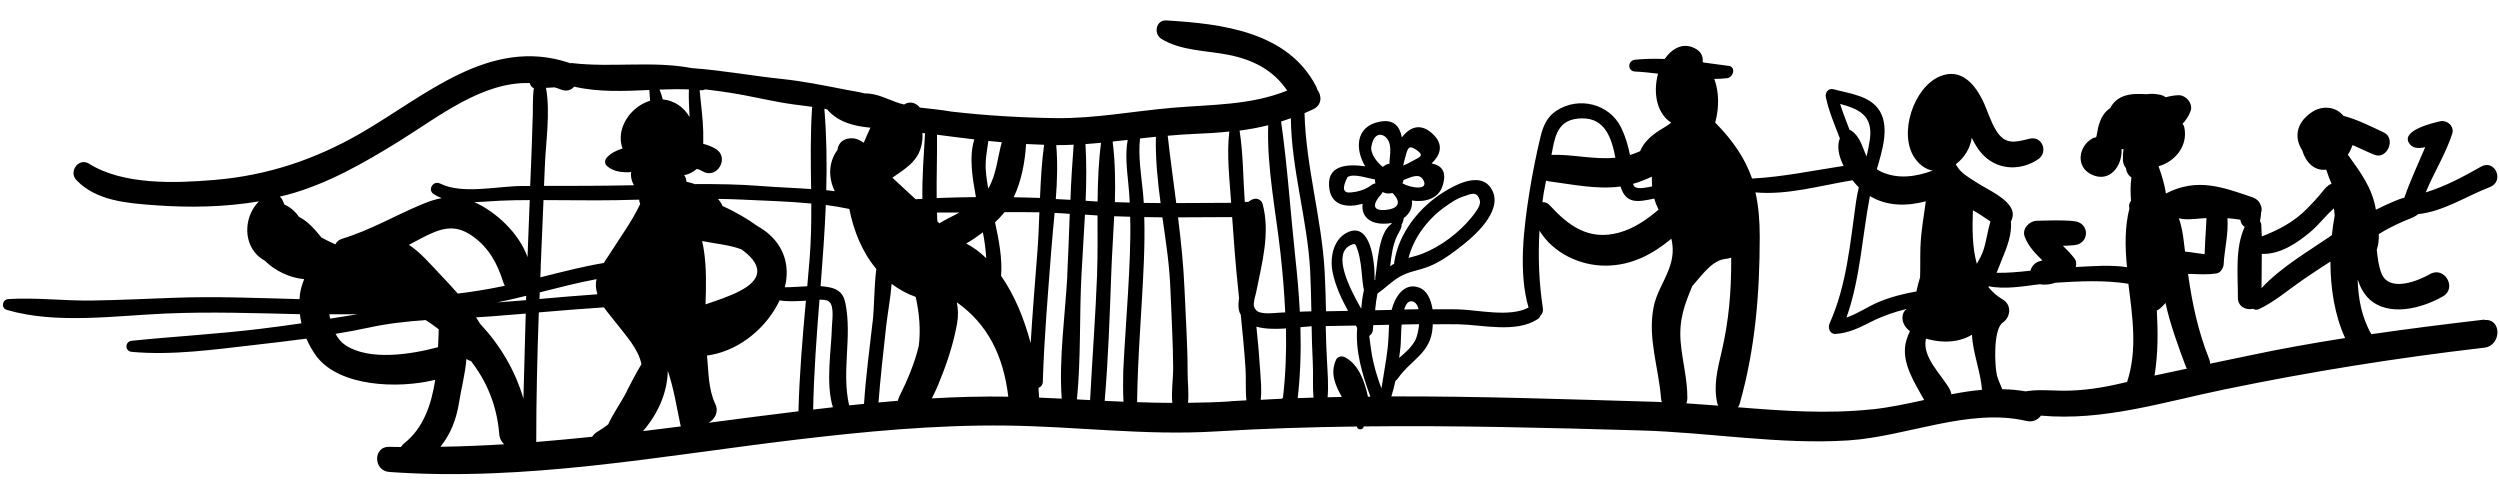 <?xml version="1.0" encoding="UTF-8"?> <svg xmlns="http://www.w3.org/2000/svg" width="117" height="23" viewBox="0 0 117 23" fill="none"> <path d="M116.28 14.956C114.504 15.164 112.74 15.384 110.98 15.64C110.508 14.82 110.372 13.96 110.336 13.076C110.456 13.44 110.632 13.76 110.872 13.988C111.796 14.856 113.368 14.424 114.332 13.868C115.004 13.48 114.4 12.44 113.724 12.828C113.124 13.172 111.804 13.684 111.452 12.792C111.312 12.44 111.276 12.064 111.232 11.688C111.308 11.476 111.336 11.22 111.328 10.956C111.7 10.72 112.1 10.524 112.504 10.348C112.756 10.24 112.992 10.172 113.172 10.02C114.348 9.9 115.44 9.172 116.516 8.76C117.232 8.488 116.772 7.428 116.112 7.8C115.28 8.272 114.436 8.724 113.524 9.004C113.904 8.076 114.452 7.22 114.764 6.26C114.88 5.904 114.516 5.596 114.18 5.68C113.912 5.744 112.42 6.08 112.724 6.664C112.872 6.948 113.176 6.96 113.5 6.888C113.168 7.672 112.804 8.444 112.524 9.248C112.38 9.284 112.232 9.344 112.084 9.404C111.78 9.528 111.488 9.668 111.192 9.816C111.02 8.784 110.48 8.08 109.88 7.24C109.968 7.104 110.04 6.96 110.088 6.816C110.096 6.808 110.104 6.8 110.108 6.792C110.448 6.94 110.776 7.104 111.124 7.244C111.72 7.484 112.148 6.476 111.564 6.2C110.944 5.908 110.332 5.596 109.668 5.42C109.352 5.012 108.696 4.88 108.136 5.288C107.408 5.816 107.396 6.504 107.744 7.036C107.9 7.564 108.284 8.012 108.868 7.94C108.936 8.164 109.024 8.38 109.116 8.6C108.932 8.668 108.816 8.812 108.688 8.972C108.46 9.252 108.22 9.516 107.964 9.772C107.356 10.384 106.644 10.764 105.852 11.064C105.844 10.884 105.84 10.7 105.828 10.524C105.824 10.456 105.8 10.4 105.768 10.352C105.796 10.216 105.812 10.084 105.82 9.952C105.86 9.828 105.856 9.696 105.792 9.58C105.732 9.42 105.604 9.3 105.432 9.24C103.976 8.736 102.804 8.312 101.364 9.056C101.304 8.624 101.168 8.204 101.02 7.78C101.76 7.58 102.408 6.852 102.228 5.972C102.216 5.904 102.184 5.844 102.144 5.792C102.296 5.632 102.424 5.448 102.516 5.208C102.656 4.852 102.3 4.44 101.944 4.456C101.736 4.464 101.544 4.5 101.356 4.552C101.296 4.504 101.224 4.468 101.132 4.444C100.908 4.388 100.68 4.38 100.456 4.408C100.116 4.392 99.776 4.376 99.452 4.48C99.112 4.584 98.892 4.796 98.76 5.056C98.636 5.144 98.524 5.248 98.44 5.372C98.316 5.552 98.244 5.764 98.192 5.976C98.156 6.12 98.136 6.34 98.096 6.428C98.032 6.432 97.972 6.448 97.912 6.484C97.268 6.864 97.132 7.808 97.884 8.168C98.716 8.568 99.312 7.792 99.292 7.016C99.292 7.004 99.284 6.992 99.284 6.976C99.316 6.976 99.348 6.984 99.38 6.98C99.356 7.148 99.344 7.312 99.352 7.488C99.36 7.648 99.412 7.772 99.492 7.864C99.504 7.916 99.508 7.964 99.528 8.016C99.576 8.148 99.652 8.244 99.748 8.3C99.7 8.66 99.704 9.032 99.732 9.396C99.648 9.496 99.62 9.628 99.656 9.752C99.432 10.656 99.452 11.576 99.544 12.504C98.76 12.384 97.928 12.46 97.144 12.496C97.184 12.356 97.176 12.212 97.076 12.084C96.912 11.872 96.732 11.684 96.544 11.504C96.724 11.5 96.904 11.492 97.084 11.472C97.804 11.396 97.804 10.432 97.084 10.352C96.508 10.288 95.904 10.32 95.324 10.332C94.972 10.34 94.616 10.708 94.756 11.076C94.936 11.544 95.256 11.864 95.584 12.188C95.468 12.216 95.36 12.244 95.256 12.32C95.144 12.404 95.06 12.532 95.024 12.668C94.496 12.728 93.972 12.776 93.44 12.768C93.54 12.536 93.62 12.304 93.704 12.108C93.916 11.596 94.172 10.948 94.108 10.372C94.204 10.2 94.232 9.976 94.152 9.8C93.916 9.264 93.06 8.888 92.588 8.592C92.312 8.416 92.008 8.244 91.772 8.016C91.668 7.916 91.6 7.8 91.528 7.688C91.916 7.4 92.212 6.948 92.276 6.448C92.432 6.772 92.62 7.08 92.884 7.324C93.584 7.976 94.612 7.98 95.388 7.452C95.868 7.124 95.584 6.344 94.984 6.492C94.28 6.668 93.84 6.784 93.42 6.108C93.144 5.66 93.004 5.128 92.768 4.656C92.38 3.884 91.744 3.188 90.808 3.564C89.56 4.064 88.82 6.284 89.62 7.412C89.86 7.752 90.148 7.928 90.448 7.984C89.676 8.272 88.832 8.396 88.052 8.044C87.972 8.008 87.904 7.964 87.836 7.92C88.072 7.096 88.436 5.996 87.984 5.216C87.556 4.476 86.552 4.38 85.808 4.176C85.58 4.112 85.404 4.324 85.448 4.536C85.584 5.208 85.864 5.836 86.104 6.476C85.952 6.86 86.06 7.324 86.28 7.764C84.852 7.98 83.448 8.28 81.996 8.356C81.668 7.412 81.116 6.596 80.268 5.732C80.276 5.708 80.288 5.688 80.292 5.66C80.448 5.036 80.46 4.308 80.228 3.692C80.428 3.692 80.628 3.684 80.824 3.66C81.12 3.628 81.26 3.132 80.904 3.084C80.52 3.032 80.124 2.976 79.72 2.924C79.708 2.912 79.696 2.9 79.684 2.888C79.712 2.676 79.632 2.448 79.396 2.304C78.792 1.936 78.248 2.268 77.908 2.76C77.432 2.744 76.964 2.748 76.516 2.796C76.168 2.832 76.156 3.328 76.516 3.348C76.872 3.364 77.232 3.404 77.596 3.448C77.388 4.216 77.468 5.176 78.128 5.684C78.156 5.704 78.184 5.716 78.212 5.736C78.2 5.748 78.188 5.756 78.2 5.752C78.028 5.888 77.832 5.992 77.652 6.108C77.256 6.364 76.936 6.652 76.756 7.076C76.6 7.144 76.444 7.208 76.284 7.256C76.196 6.808 76.064 6.368 75.864 5.96C75.316 4.856 73.888 4.496 72.836 5.184C72.408 5.464 72.216 5.9 72.1 6.384C71.892 7.244 71.716 8.132 71.576 9.004C71.316 10.644 71.052 12.744 71.536 14.392C70.66 14.868 69.144 14.496 68.204 14.476C67.816 14.468 67.432 14.476 67.044 14.476C66.972 14.028 66.796 13.588 66.396 13.452C65.7 13.208 65.272 13.924 65.128 14.504C64.872 14.512 64.612 14.516 64.356 14.52C64.38 14.26 64.412 14 64.464 13.74C64.828 13.488 65.128 13.168 65.512 12.948C65.944 12.7 66.388 12.66 66.848 12.48C67.452 12.248 68.012 11.82 68.516 11.42C69.16 10.904 70.436 9.712 69.748 8.764C69.236 8.056 68.144 8.632 67.592 8.972C66.424 9.688 65.444 10.92 65.248 12.296C65.248 12.316 65.248 12.332 65.248 12.348C65.224 12.36 65.196 12.368 65.172 12.384C65.132 12.408 65.096 12.44 65.06 12.464C65.088 12.212 65.12 11.96 65.168 11.712C65.22 11.468 65.288 11.228 65.4 11.004C65.492 10.824 65.584 10.716 65.6 10.516C65.6 10.508 65.6 10.504 65.6 10.496C65.652 10.412 65.684 10.316 65.696 10.204C65.976 10.004 66.116 9.708 66.076 9.384C66.676 9.476 67.316 9.312 67.512 8.7C67.736 8.008 67.444 7.732 67 7.652C67.396 7.268 67.576 6.796 67.1 6.316C66.5 5.712 65.98 5.944 65.608 6.428C65.508 5.924 65.24 5.556 64.544 5.7C63.42 5.932 63.42 7 63.892 7.784C63.036 7.66 62.024 7.724 62.22 8.876C62.356 9.66 63.1 9.728 63.772 9.536C63.696 10.08 64.056 10.524 64.908 10.464C64.988 10.46 65.06 10.448 65.132 10.432C65.124 10.448 65.12 10.468 65.112 10.484C64.492 10.908 64.468 12.424 64.364 12.98C64.356 13.02 64.364 13.052 64.364 13.088C64.352 13.1 64.344 13.108 64.332 13.12C64.348 12.148 64.116 10.448 63.124 10.848C62.388 11.148 62.228 12.064 62.368 12.748C62.496 13.38 62.776 13.976 63.088 14.548C62.892 14.548 62.696 14.556 62.5 14.56C62.352 14.56 62.204 14.564 62.056 14.568C62.044 13.94 62.028 13.312 61.992 12.684C61.852 10.212 61.112 7.768 61.052 5.296C61.192 5.236 61.328 5.176 61.468 5.108C61.876 4.904 61.864 4.476 61.648 4.192C61.636 4.14 61.62 4.088 61.588 4.032C60.264 1.48 57.172 1.108 54.576 0.956C54.1 0.928 53.98 1.584 54.344 1.812C55.244 2.376 56.42 2.36 57.44 2.556C58.62 2.78 59.596 3.276 60.24 4.24C58.504 4.932 56.752 4.884 54.876 5.044C53.04 5.2 51.26 5.552 49.408 5.528C47.74 5.504 46.136 5.408 44.504 5.22C44.028 5.132 43.54 5.096 43.06 5.036C43.06 5.036 43.056 5.036 43.052 5.036C42.88 4.816 42.584 4.712 42.308 4.892C42.256 4.868 42.2 4.856 42.14 4.848C41.556 4.668 41.08 4.364 40.472 4.372C40.184 4.3 39.888 4.256 39.636 4.208C38.608 4.008 37.604 3.8 36.56 3.692C35.216 3.552 33.796 3.288 32.38 3.188C30.54 2.836 28.632 3.172 26.764 2.952C26.74 2.952 26.708 2.952 26.68 2.96C26.66 2.952 26.644 2.94 26.624 2.936C22.916 1.708 19.912 4.484 16.892 6.228C14.744 7.468 12.52 8.212 10.044 8.42C8.208 8.576 5.768 8.668 4.164 7.66C3.684 7.36 3.2 8.032 3.572 8.424C4.5 9.404 5.952 9.508 7.236 9.604C8.848 9.724 10.512 9.696 12.12 9.424C11.464 10.064 11.352 11.244 12.028 11.928C12.14 12.04 12.264 12.128 12.392 12.2C12.856 12.664 13.56 13.008 14.236 13.064C14.14 13.3 14.072 13.536 14.044 13.728C14.032 13.816 14.024 13.908 14.016 14C12.064 13.948 10.12 13.864 8.16 13.936C6.888 13.98 5.62 14.044 4.348 14.064C3.036 14.088 1.7 13.916 0.392 13.996C0.104 14.012 0.032 14.42 0.324 14.504C2.632 15.184 5.412 14.772 7.78 14.672C9.872 14.584 11.952 14.656 14.036 14.704C14.052 14.848 14.076 14.992 14.108 15.132C13.452 15.224 12.796 15.316 12.132 15.396C10.148 15.636 8.156 15.744 6.168 15.948C5.836 15.984 5.832 16.436 6.168 16.468C8.076 16.64 10.044 16.356 11.94 16.14C12.744 16.048 13.544 15.956 14.34 15.848C14.472 16.152 14.632 16.44 14.828 16.696C15.9 18.084 18.588 18.212 20.368 17.776C20.192 18.936 19.808 20.044 18.924 20.74C18.852 20.796 18.8 20.86 18.764 20.92C18.58 20.92 18.396 20.916 18.216 20.912C17.452 20.888 17.468 22.032 18.216 22.088C24.596 22.544 30.856 21.344 37.164 20.588C40.44 20.196 43.752 19.88 47.056 19.916C50.36 19.952 53.568 20.392 56.88 20.192C59.088 20.056 61.296 19.988 63.504 19.96C63.504 19.968 63.508 19.972 63.508 19.98C63.548 20.136 63.776 20.128 63.82 19.98C63.82 19.972 63.82 19.964 63.824 19.956C68.14 19.908 72.456 20.02 76.776 20.144C80.004 20.236 83.272 20.816 86.496 20.612C89.224 20.436 92.14 19.072 94.832 19.7C95.136 19.772 95.372 19.648 95.516 19.452C98.452 19.712 101.188 18.828 104.112 18.224C108.156 17.388 112.164 16.748 116.264 16.272C117.084 16.176 117.088 14.88 116.264 14.98L116.28 14.956ZM67.584 9.712C67.856 9.512 68.2 9.272 68.528 9.18C68.788 9.104 69.14 8.884 69.26 9.408C69.312 9.636 68.996 10.012 68.868 10.172C68.3 10.876 67.44 11.528 66.592 11.864C66.376 11.952 66.148 12.008 65.92 12.068C66.164 11.124 66.796 10.288 67.58 9.708L67.584 9.712ZM65.744 7.444C65.872 7.02 65.868 6.724 66.284 7.012C66.724 7.316 66.388 7.364 66.064 7.556C65.94 7.632 65.808 7.692 65.672 7.748C65.692 7.648 65.712 7.548 65.744 7.448V7.444ZM65.684 8.424C66.036 8.3 66.416 8.072 66.612 8.428C66.896 8.952 65.956 8.78 65.636 8.58C65.656 8.528 65.676 8.476 65.684 8.424ZM64.184 6.84C64.32 6.052 64.888 6.26 65.02 6.688C65.112 6.976 65.04 7.348 65.02 7.672C65.004 7.672 64.988 7.672 64.972 7.672C64.88 7.692 64.812 7.736 64.74 7.792C64.732 7.796 64.724 7.804 64.716 7.812C64.44 7.596 64.12 7.192 64.18 6.84H64.184ZM63.5 8.968C63.416 8.98 63.332 8.992 63.244 9.004C62.852 9.056 62.792 8.82 63.064 8.288C63.34 8.1 64.028 8.348 64.352 8.4C64.352 8.464 64.352 8.524 64.368 8.584C64.312 8.592 64.252 8.608 64.2 8.652C64 8.808 63.748 8.916 63.5 8.964V8.968ZM64.888 9.82C64.208 9.896 64.224 9.552 64.64 9.092C64.672 9.056 64.692 9.024 64.704 8.988C64.836 9.052 64.988 9.08 65.14 9.036C65.148 9.036 65.156 9.028 65.164 9.028C65.576 9.432 65.496 9.752 64.884 9.82H64.888ZM53.356 6.48C53.604 6.452 53.848 6.424 54.096 6.4C54.072 7.432 54.176 8.468 54.316 9.504C54.052 9.504 53.792 9.5 53.528 9.496C53.516 9.324 53.508 9.156 53.488 8.984C53.404 8.152 53.264 7.312 53.352 6.48H53.356ZM52.776 6.544C52.656 7.212 52.736 7.904 52.804 8.58C52.836 8.88 52.856 9.18 52.872 9.48C52.64 9.476 52.408 9.468 52.176 9.46C52.204 8.5 52.188 7.544 52.072 6.624C52.304 6.6 52.54 6.576 52.772 6.548L52.776 6.544ZM48.024 6.74C48.3 6.756 48.584 6.768 48.864 6.776C48.752 7.592 48.708 8.428 48.672 9.264C48.264 9.248 47.852 9.24 47.44 9.232C47.808 8.468 47.972 7.56 48.02 6.74H48.024ZM46.256 6.596C46.464 6.616 46.672 6.636 46.884 6.656C46.68 7.392 46.632 8.18 46.248 8.828C46.2 8.548 46.156 8.264 46.136 7.98C46.1 7.496 46.192 7.048 46.256 6.596ZM46.16 12.088C45.876 11.812 45.564 11.576 45.22 11.396C45.492 11.24 45.752 11.06 46 10.872C46.076 11.276 46.132 11.68 46.156 12.084L46.16 12.088ZM43.848 6.304C44.436 6.38 45.016 6.456 45.6 6.524C45.332 7.336 45.528 8.408 45.66 9.148C45.664 9.172 45.668 9.2 45.676 9.224C45.06 9.232 44.448 9.244 43.836 9.268C43.824 8.28 43.864 7.292 43.852 6.304H43.848ZM44.904 9.948C44.588 10.116 44.26 10.268 43.956 10.452C43.928 10.42 43.896 10.388 43.868 10.356C43.868 10.312 43.86 10.26 43.86 10.22C43.856 10.128 43.856 10.04 43.852 9.948C44.204 9.948 44.556 9.948 44.904 9.948ZM38.72 5.124C38.72 5.124 38.732 5.144 38.74 5.156C39.272 5.74 39.988 5.904 40.736 5.976C40.624 6.204 40.528 6.444 40.424 6.68C40.24 6.548 40.028 6.456 39.796 6.472C39.592 6.488 39.388 6.572 39.28 6.756C39.236 6.828 39.204 6.92 39.196 7.012C38.756 7.608 38.768 8.336 39.068 8.948C38.936 8.932 38.804 8.916 38.668 8.9C38.704 7.632 38.684 6.36 38.58 5.088C38.624 5.096 38.668 5.108 38.716 5.12L38.72 5.124ZM32.24 4.184C32.224 4.612 32.252 5.044 32.272 5.48C32.016 5.028 31.564 4.7 31.016 4.652C30.98 4.492 30.928 4.34 30.864 4.192C31.324 4.176 31.784 4.168 32.24 4.184ZM25.496 7.844C25.532 6.732 25.768 5.28 25.552 4.112C25.684 4.104 25.816 4.096 25.948 4.088C26.052 4.12 26.156 4.148 26.26 4.192C26.52 4.296 26.732 4.216 26.872 4.056C28.02 4.32 29.204 4.264 30.388 4.212C30.396 4.38 30.408 4.548 30.424 4.716C29.8 4.9 29.272 5.44 29.104 6.06C29.024 6.352 29.028 6.664 29.136 6.948C28.844 7.04 28.58 7.172 28.396 7.376C28.3 7.484 28.284 7.656 28.396 7.76C28.7 8.04 29.12 8.08 29.54 8.056C29.536 8.092 29.528 8.124 29.528 8.16C29.528 8.344 29.58 8.516 29.668 8.668C28.264 8.7 26.864 8.7 25.46 8.7C25.472 8.412 25.484 8.128 25.496 7.84V7.844ZM25.304 12.496C25.348 11.452 25.392 10.408 25.436 9.364C26.576 9.364 27.716 9.388 28.856 9.368C29.208 9.36 29.56 9.352 29.912 9.344C29.92 9.416 29.932 9.484 29.96 9.552C29.584 10.344 29.068 11.044 28.58 11.812C28.472 11.98 28.36 12.144 28.256 12.308C27.256 12.476 26.272 12.732 25.288 12.98C25.296 12.82 25.3 12.656 25.308 12.496H25.304ZM25.256 13.684C26.14 13.46 27.024 13.232 27.916 13.064C27.892 13.176 27.88 13.288 27.888 13.408C27.896 13.536 27.924 13.656 27.96 13.772C27.056 13.836 26.152 13.912 25.248 13.992C25.248 13.888 25.256 13.788 25.26 13.684H25.256ZM15.408 14.708C15.408 14.708 15.428 14.708 15.44 14.708C15.868 14.712 16.3 14.712 16.732 14.708C16.304 14.776 15.876 14.848 15.448 14.912C15.432 14.844 15.42 14.772 15.412 14.704L15.408 14.708ZM20.5 16.248C19.236 16.588 17.288 16.896 16.168 16.156C15.972 16.028 15.82 15.84 15.704 15.624C16.224 15.54 16.744 15.444 17.26 15.332C18.132 15.14 19.024 15.044 19.924 14.98C20.132 15.116 20.336 15.26 20.532 15.408C20.524 15.676 20.516 15.956 20.5 16.244V16.248ZM20.5 12.736C20.172 12.396 19.68 11.808 19.136 11.46C19.336 11.352 19.536 11.244 19.728 11.144C20.588 10.7 21.244 10.448 22.088 11.032C22.884 11.584 23.28 12.336 23.56 13.228C23.576 13.28 23.6 13.328 23.628 13.372C23.552 13.388 23.48 13.408 23.404 13.42C22.748 13.552 22.088 13.66 21.424 13.74C21.124 13.396 20.816 13.06 20.496 12.736H20.5ZM20.612 20.908C21.084 20.32 21.356 19.648 21.488 18.812C21.576 18.236 21.772 17.504 21.828 16.8C21.896 16.848 21.968 16.88 22.044 16.9C22.764 17.832 23.252 18.944 23.364 20.308C23.38 20.52 23.472 20.68 23.596 20.792C22.604 20.852 21.612 20.896 20.612 20.908ZM24.496 18.656C24.108 17.328 23.404 16.152 22.468 15.152C22.412 15.048 22.34 14.952 22.28 14.852C22.508 14.84 22.736 14.824 22.964 14.808C23.512 14.768 24.06 14.724 24.604 14.676C24.564 16.004 24.528 17.328 24.496 18.656ZM24.62 14.048C24.168 14.084 23.72 14.12 23.268 14.152C23.724 14.06 24.172 13.956 24.624 13.844C24.624 13.912 24.624 13.98 24.62 14.048ZM24.684 12.024C24.292 10.912 23.2 9.9 22.196 9.46C22.624 9.448 23.048 9.408 23.428 9.392C23.884 9.372 24.336 9.364 24.792 9.364C24.756 10.252 24.72 11.136 24.688 12.024H24.684ZM24.928 5.512C24.908 6.288 24.88 7.068 24.848 7.844C24.836 8.132 24.824 8.42 24.812 8.704C24.692 8.704 24.572 8.704 24.452 8.704C23.304 8.704 21.652 9.112 20.6 8.592C20.268 8.428 19.988 8.892 20.308 9.092C20.424 9.164 20.544 9.224 20.672 9.272C20.384 9.324 20.092 9.42 19.792 9.544C18.484 10.084 17.368 10.76 16.004 11.176C15.852 11.224 15.752 11.32 15.696 11.436C15.472 11.336 15.252 11.232 15.044 11.116C14.74 10.736 14.388 10.34 13.988 10.148C13.82 9.896 13.584 9.692 13.308 9.572C13.28 9.492 13.244 9.416 13.204 9.332C13.18 9.284 13.14 9.24 13.096 9.2C13.212 9.172 13.332 9.148 13.448 9.116C15.324 8.612 17.028 7.628 18.668 6.616C20.54 5.456 22.568 3.816 24.796 3.888C24.816 3.992 24.88 4.092 24.984 4.124C24.92 4.58 24.948 5.048 24.932 5.512H24.928ZM29.34 18.304C29.076 18.828 28.708 19.324 28.464 19.86C28.292 19.992 28.12 20.112 27.956 20.208C27.848 20.272 27.772 20.352 27.716 20.44C26.844 20.532 25.972 20.612 25.096 20.684C25.096 18.668 25.144 16.64 25.216 14.62C26.232 14.532 27.248 14.452 28.264 14.384C28.448 14.648 28.664 14.892 28.856 15.14C29.28 15.696 29.872 16.316 30.02 17.044C29.776 17.448 29.56 17.864 29.336 18.3L29.34 18.304ZM30.096 20.172C30.796 19.36 31.236 18.368 31.252 17.352C31.54 18.188 31.68 19.124 31.848 19.904C31.852 19.924 31.86 19.936 31.864 19.956C31.276 20.032 30.684 20.104 30.096 20.176V20.172ZM32.948 11.748C32.924 11.588 32.892 11.432 32.86 11.28C33.412 11.396 34.144 11.456 34.704 11.672C35.096 11.956 35.44 12.308 35.44 12.688C35.444 13.452 34.072 13.884 33.02 14.244C33.044 13.412 33.068 12.572 32.948 11.752V11.748ZM37.368 19.248C35.964 19.42 34.568 19.6 33.176 19.784C33.176 19.784 33.176 19.78 33.176 19.776C33.452 19.62 33.652 19.276 33.476 18.908C33.144 18.204 33.164 17.404 33.088 16.64C33.156 16.628 33.224 16.62 33.284 16.608C34.66 16.352 35.888 15.32 36.488 14.056C36.84 14.12 37.22 14.096 37.6 14.08C37.632 14.08 37.672 14.076 37.716 14.072C37.56 15.792 37.412 17.516 37.368 19.244V19.248ZM37.892 12.088C37.856 12.524 37.82 12.96 37.78 13.396C37.432 13.412 37.08 13.444 36.728 13.444C36.98 12.472 36.708 11.52 35.872 10.86C35.74 10.756 35.584 10.656 35.424 10.564C35.188 10.392 34.944 10.236 34.708 10.1C34.448 9.952 34.14 9.788 33.812 9.64C33.804 9.616 33.796 9.588 33.784 9.568C33.736 9.476 33.672 9.388 33.6 9.308C33.964 9.316 34.328 9.32 34.692 9.34C35.752 9.392 36.868 9.42 37.968 9.524C37.972 10.38 37.96 11.24 37.892 12.092V12.088ZM37.96 8.848C37.192 8.792 36.416 8.768 35.656 8.708C34.608 8.624 33.56 8.608 32.508 8.616C32.48 8.604 32.452 8.596 32.424 8.584C32.348 8.56 32.244 8.532 32.128 8.508C32.128 8.488 32.12 8.468 32.12 8.452C32.108 8.348 32.068 8.264 32.02 8.196C32.124 8.18 32.224 8.148 32.316 8.1C32.408 8.052 32.52 7.984 32.616 7.904C32.712 7.932 32.804 7.968 32.884 8.016C33.556 8.416 34.164 7.372 33.496 6.968C33.312 6.856 33.116 6.784 32.912 6.732C32.916 6.532 32.912 6.34 32.912 6.168C32.896 5.516 32.8 4.868 32.744 4.22C32.764 4.22 32.78 4.22 32.8 4.22C32.88 4.228 32.948 4.212 33.008 4.184C33.4 4.232 33.792 4.28 34.18 4.344C35.196 4.5 36.188 4.764 37.208 4.896C37.472 4.932 37.74 4.96 38.008 5C37.92 6.276 37.944 7.564 37.96 8.852V8.848ZM38.056 19.164C38.088 17.448 38.216 15.736 38.352 14.024C38.54 14.024 38.708 14.04 38.796 14.112C39.064 14.324 38.936 15.032 38.932 15.324C38.912 16.336 38.628 17.936 38.98 19.06C38.672 19.096 38.364 19.132 38.056 19.168V19.164ZM40.836 15.076C40.692 16.348 40.52 17.62 40.436 18.9C40.204 18.924 39.972 18.948 39.74 18.972C39.376 17.396 39.884 15.784 39.568 14.204C39.48 13.76 39.276 13.544 38.828 13.448C38.688 13.42 38.544 13.404 38.404 13.392C38.504 12.124 38.596 10.86 38.648 9.592C39.02 9.64 39.388 9.704 39.748 9.78C39.956 10.824 40.36 11.812 41.012 12.588C40.904 13.416 40.924 14.308 40.84 15.072L40.836 15.076ZM43 16.18C42.808 16.996 42.464 17.804 42.088 18.556C42.052 18.624 42.036 18.692 42.02 18.756C41.716 18.78 41.416 18.808 41.112 18.836C41.208 17.644 41.34 16.456 41.472 15.268C41.54 14.676 41.672 13.976 41.728 13.284C42.06 13.536 42.432 13.744 42.856 13.896C43.024 14.668 43.092 15.432 43 16.184V16.18ZM43.164 9.308C43.06 9.312 42.956 9.316 42.852 9.324C42.492 8.988 42.124 8.656 41.764 8.316C42.188 8.016 42.652 7.744 42.924 7.304C43.1 7.02 43.2 6.608 43.168 6.224C43.208 6.228 43.248 6.236 43.292 6.24C43.232 7.26 43.152 8.288 43.168 9.308H43.164ZM43.612 18.644C43.76 18.352 43.892 18.064 43.996 17.78C44.36 16.904 44.648 15.96 44.792 15.132C44.856 14.772 44.84 14.452 44.78 14.148C46.2 15.152 46.956 16.612 47.188 18.564C45.996 18.544 44.804 18.576 43.612 18.644ZM48.232 16.048C47.94 14.944 47.488 13.82 46.852 12.912C46.916 12.08 46.74 11.208 46.568 10.404C46.72 10.26 46.864 10.112 46.988 9.96C46.996 9.948 47.004 9.936 47.012 9.928C47.556 9.924 48.1 9.928 48.644 9.936C48.62 10.564 48.596 11.188 48.548 11.804C48.436 13.22 48.324 14.632 48.236 16.048H48.232ZM49.952 12.872C49.852 14.736 49.552 16.768 49.688 18.656C49.336 18.64 48.984 18.624 48.628 18.608V18.6C48.624 18.456 48.612 18.308 48.6 18.156C48.712 18.112 48.8 18.016 48.804 17.864C48.864 15.844 49.04 13.828 49.192 11.812C49.236 11.208 49.3 10.588 49.356 9.964C49.592 9.972 49.828 9.992 50.064 10.008C50.028 10.968 49.996 11.928 49.948 12.88L49.952 12.872ZM50.096 9.352C49.868 9.336 49.64 9.328 49.412 9.316C49.476 8.468 49.504 7.62 49.432 6.792C49.704 6.792 49.976 6.788 50.248 6.772C50.18 7.628 50.128 8.488 50.096 9.352ZM51.348 12.772C51.272 14.76 51.12 16.74 51.016 18.724C50.812 18.712 50.608 18.704 50.4 18.692C50.592 16.78 50.512 14.784 50.612 12.872C50.66 11.94 50.728 10.992 50.776 10.044C50.972 10.056 51.168 10.072 51.364 10.084C51.364 10.988 51.376 11.892 51.344 12.772H51.348ZM51.368 9.432C51.18 9.42 50.996 9.408 50.808 9.396C50.844 8.508 50.852 7.624 50.8 6.744C51.044 6.728 51.284 6.708 51.528 6.684C51.412 7.58 51.376 8.504 51.368 9.432ZM52.88 11.88C52.836 13.076 52.76 14.268 52.68 15.46C52.64 16.096 52.596 16.728 52.568 17.364C52.56 17.52 52.552 18.412 52.58 18.8C52.288 18.788 51.996 18.776 51.7 18.76C51.868 16.772 51.936 14.764 52.008 12.772C52.04 11.912 52.1 11.02 52.144 10.12C52.396 10.132 52.644 10.14 52.892 10.144C52.908 10.72 52.9 11.296 52.88 11.876V11.88ZM54.86 18.856C54.312 18.856 53.764 18.84 53.216 18.82C53.244 16.628 53.444 14.44 53.532 12.248C53.56 11.552 53.572 10.856 53.552 10.16C53.836 10.164 54.116 10.168 54.4 10.172C54.564 11.3 54.736 12.428 54.776 13.552C54.82 14.784 54.9 16.02 54.904 17.252C54.904 17.728 54.812 18.328 54.864 18.86L54.86 18.856ZM54.652 6.352C55.056 6.316 55.464 6.284 55.872 6.268C56.44 6.248 56.992 6.212 57.532 6.156C57.404 7.24 57.54 8.364 57.616 9.444C57.616 9.46 57.616 9.476 57.616 9.492C56.76 9.496 55.904 9.504 55.048 9.504C54.912 8.452 54.768 7.4 54.648 6.344L54.652 6.352ZM57.592 18.784C56.924 18.828 56.26 18.844 55.6 18.852C55.644 18.384 55.58 17.86 55.58 17.444C55.58 16.148 55.492 14.844 55.436 13.548C55.388 12.42 55.272 11.296 55.132 10.172C55.976 10.172 56.82 10.168 57.664 10.16C57.744 11.28 57.824 12.4 57.944 13.512C57.96 13.66 57.972 13.808 57.988 13.952C57.952 14.176 57.944 14.396 58 14.584C58.016 14.64 58.044 14.684 58.068 14.732C58.152 15.556 58.232 16.376 58.288 17.204C58.324 17.708 58.28 18.232 58.332 18.736C58.084 18.752 57.836 18.76 57.592 18.776V18.784ZM58.684 14.196C58.684 14.02 58.76 13.828 58.796 13.64C59.064 12.292 59.452 10.912 59.092 9.548C59.048 9.376 58.848 9.256 58.672 9.312C58.572 9.344 58.492 9.392 58.412 9.452C58.36 9.44 58.308 9.444 58.256 9.46C58.176 8.348 58.184 7.208 58.012 6.112C58.464 6.052 58.912 5.972 59.352 5.86C59.284 7.856 59.72 9.94 59.932 11.896C60.032 12.804 60.108 13.712 60.148 14.62C60.064 14.624 59.98 14.628 59.896 14.632C59.624 14.648 59.008 14.732 58.804 14.532C58.74 14.468 58.704 14.4 58.684 14.328C58.68 14.284 58.676 14.244 58.672 14.2L58.684 14.196ZM60.044 18.604C60.044 18.604 60.012 18.64 59.996 18.66C59.664 18.672 59.332 18.696 59 18.712C59.056 18.288 59.004 17.812 58.98 17.396C58.936 16.692 58.872 15.988 58.8 15.288C59.208 15.404 59.708 15.404 60.184 15.372C60.208 16.448 60.168 17.524 60.044 18.6V18.604ZM59.952 5.688C60.104 5.64 60.26 5.588 60.412 5.532C60.436 7.912 61.192 10.304 61.316 12.676C61.348 13.308 61.36 13.94 61.372 14.572C61.192 14.572 61.012 14.58 60.832 14.588C60.788 13.752 60.716 12.916 60.624 12.084C60.396 9.968 60.256 7.804 59.956 5.692L59.952 5.688ZM60.732 18.632C60.86 17.528 60.892 16.42 60.86 15.312C61.056 15.292 61.236 15.276 61.384 15.268C61.392 15.812 61.408 16.356 61.436 16.9C61.468 17.464 61.424 18.044 61.472 18.608C61.228 18.616 60.98 18.62 60.736 18.632H60.732ZM63.204 11.476C63.452 11.36 63.432 11.42 63.536 11.7C63.612 11.912 63.648 12.148 63.684 12.372C63.744 12.768 63.744 13.18 63.832 13.572C63.768 13.864 63.728 14.156 63.704 14.448C63.108 13.408 62.36 11.872 63.204 11.476ZM64.02 18.564C63.86 17.816 63.572 17.052 62.948 16.72C62.812 16.648 62.604 16.676 62.532 16.828C62.24 17.448 62.48 18.016 62.8 18.576C62.576 18.58 62.356 18.588 62.132 18.592C62.18 18.036 62.132 17.448 62.104 16.904C62.072 16.356 62.056 15.808 62.044 15.26C62.512 15.252 62.98 15.248 63.452 15.236C63.472 15.272 63.492 15.308 63.516 15.348C63.428 16.424 63.752 17.536 64.136 18.564C64.1 18.564 64.06 18.564 64.024 18.564H64.02ZM64.94 16.312C64.868 16.936 64.744 17.556 64.652 18.18C64.504 17.784 64.376 17.384 64.28 16.972C64.18 16.56 64.136 16.14 64.08 15.72C64.168 15.664 64.236 15.572 64.248 15.46C64.256 15.38 64.26 15.296 64.268 15.216C64.516 15.208 64.76 15.204 65.008 15.2C64.988 15.572 64.984 15.944 64.94 16.312ZM105.856 11.88C106.7 11.92 107.512 11.372 108.132 10.848C108.536 10.508 108.84 10.088 109.228 9.752C109.236 9.86 109.252 9.972 109.264 10.084C109.208 10.384 109.164 10.692 109.132 11.008C108.056 11.748 106.748 12.5 105.84 13.484C105.84 12.952 105.852 12.42 105.852 11.884L105.856 11.88ZM103.104 10.216C103.16 10.216 103.212 10.212 103.264 10.208C103.252 10.38 103.248 10.556 103.236 10.732C103.208 11.12 103.192 11.508 103.176 11.896C102.876 11.864 102.56 11.8 102.26 11.776C102.24 11.612 102.22 11.452 102.2 11.288C102.168 11.004 102.104 10.584 101.968 10.216C102.324 10.304 102.716 10.244 103.1 10.216H103.104ZM101 14.504C101.136 14.404 101.248 14.296 101.344 14.176C101.568 15.188 101.928 16.172 102.288 17.132C102.304 17.176 102.324 17.216 102.348 17.252C101.844 17.356 101.336 17.464 100.832 17.576C100.996 16.572 100.996 15.552 100.94 14.532C100.96 14.524 100.976 14.52 100.996 14.504H101ZM90.128 9.424C90.028 10.144 89.9 10.86 89.876 11.584C89.86 12.056 89.876 12.52 89.86 12.976C89.792 13.196 89.736 13.416 89.688 13.64C89.076 13.748 88.472 13.9 87.896 14.144C87.4 14.356 86.932 14.688 86.416 14.86C87.064 13.024 87.148 11.076 87.512 9.176C88.312 9.66 89.248 9.656 90.124 9.42L90.128 9.424ZM86.12 4.864C86.96 5.096 87.664 5.376 87.512 6.512C87.476 6.784 87.42 7.052 87.356 7.32C87.156 6.892 87.064 6.404 86.644 6.116C86.62 6.1 86.588 6.088 86.56 6.08C86.408 5.676 86.244 5.272 86.116 4.86L86.12 4.864ZM77.308 8.268C77.304 8.428 77.308 8.58 77.32 8.724C77.012 8.784 76.668 8.86 76.508 8.744C76.472 8.716 76.444 8.664 76.424 8.604C76.728 8.52 77.02 8.4 77.308 8.268ZM72.66 6.976C72.816 6.144 73.044 5.556 74.036 5.54C75.108 5.524 75.424 6.448 75.6 7.38C74.612 7.484 73.6 7.212 72.608 7.248C72.628 7.156 72.648 7.064 72.664 6.972L72.66 6.976ZM72.248 9.016C72.28 8.828 72.32 8.644 72.356 8.456C72.392 8.468 72.432 8.476 72.476 8.484C73.56 8.624 74.732 8.88 75.84 8.728C76.096 9.572 76.672 9.452 77.42 9.292C77.468 9.468 77.536 9.64 77.62 9.812C77.068 10.284 76.468 10.692 75.78 10.884C74.36 11.276 73.42 10.58 72.516 9.596C72.42 9.492 72.3 9.456 72.184 9.46C72.204 9.312 72.224 9.164 72.248 9.016ZM66.116 14.108C66.26 14.152 66.344 14.288 66.388 14.472C66.164 14.472 65.94 14.48 65.716 14.484C65.796 14.22 65.92 14.052 66.116 14.108ZM65.544 16.24C65.564 16.08 65.56 15.632 65.596 15.188C65.868 15.184 66.144 15.176 66.416 15.172C66.384 15.476 66.316 15.764 66.244 15.904C66.072 16.244 65.776 16.496 65.48 16.752C65.5 16.58 65.524 16.404 65.544 16.236V16.24ZM78.092 12.628C77.856 13.248 77.512 13.728 77.384 14.396C77.108 15.832 77.628 17.22 77.736 18.644C77.74 18.708 77.756 18.768 77.776 18.82C77.7 18.82 77.628 18.812 77.552 18.808C73.412 18.688 69.264 18.54 65.116 18.552C65.192 18.316 65.252 18.076 65.304 17.828C65.34 17.804 65.376 17.772 65.408 17.728C66.036 16.816 66.972 16.544 67.048 15.3C67.048 15.26 67.048 15.216 67.052 15.176C67.456 15.176 67.856 15.168 68.26 15.176C69.376 15.2 70.972 15.6 71.968 14.932C72.036 14.888 72.072 14.828 72.096 14.764C72.176 14.692 72.228 14.584 72.208 14.44C72.024 13.236 71.976 12.012 72.048 10.796C72.68 11.836 73.948 12.448 75.172 12.432C76.384 12.42 77.356 11.888 78.22 11.172C78.316 11.6 78.324 12.02 78.096 12.624L78.092 12.628ZM80.576 16.44C80.384 17.276 80.176 18.04 80.372 18.888C80.38 18.924 80.4 18.952 80.416 18.984C79.92 18.944 79.424 18.908 78.924 18.876C78.948 18.808 78.968 18.732 78.968 18.644C78.976 17.748 78.732 16.904 78.656 16.016C78.564 14.948 78.848 14.24 79.196 13.392C79.684 12.848 80.124 12.172 80.784 12.112C80.868 12.104 80.948 12.084 81.02 12.056C81.02 12.092 81.02 12.128 81.02 12.164C81.024 13.66 80.912 14.988 80.576 16.444V16.44ZM87.608 19.156C85.508 19.38 83.424 19.228 81.336 19.06C81.372 19.012 81.404 18.956 81.42 18.888C82.148 16.304 82.352 13.764 82.356 11.092C82.356 10.308 82.296 9.624 82.156 9.004C83.656 9.14 85.2 8.68 86.696 8.436C86.792 8.556 86.892 8.668 86.992 8.768C86.94 8.996 86.892 9.224 86.86 9.456C86.588 11.368 86.428 13.352 85.624 15.136C85.532 15.344 85.636 15.644 85.904 15.628C86.52 15.588 87.024 15.336 87.568 15.06C88.104 14.788 88.656 14.6 89.228 14.46C89.12 14.54 89.048 14.66 89.036 14.824C89.02 15.108 89.168 15.332 89.384 15.5C89.288 15.704 89.216 15.904 89.18 16.084C89 17.016 89.616 17.928 90.052 18.72C89.244 18.896 88.432 19.072 87.604 19.16L87.608 19.156ZM91.324 18.452C91.312 18.376 91.292 18.3 91.248 18.22C90.86 17.52 89.932 16.708 90.136 15.848C90.372 15.916 90.6 15.956 90.78 15.972C91.3 16.024 91.852 15.936 92.288 15.664C92.324 16.504 92.704 17.436 92.756 18.244C92.276 18.284 91.8 18.36 91.324 18.452ZM92.516 12.348C92.292 11.556 92.304 10.656 92.332 9.84C92.404 9.884 92.476 9.924 92.548 9.968C92.752 10.088 92.948 10.236 93.152 10.364C93.02 10.8 92.968 11.264 92.828 11.696C92.756 11.916 92.64 12.132 92.516 12.348ZM96.376 18.28C95.772 18.268 95.324 18.228 94.796 18.316C94.428 18.252 94.064 18.22 93.704 18.216C93.628 17.996 93.5 17.776 93.452 17.544C93.352 17.096 93.276 15.412 93.728 15.1C94.108 14.836 94.156 14.268 93.728 14.016C93.456 13.856 93.236 13.656 93.056 13.436C93.064 13.424 93.072 13.412 93.076 13.4C93.852 13.548 94.676 13.4 95.472 13.3C95.708 13.348 95.956 13.312 96.192 13.232C97.316 13.16 98.492 13.1 99.608 13.28C99.8 14.828 100.04 16.384 99.548 17.876C99.524 17.88 99.5 17.888 99.476 17.892C98.416 18.148 97.468 18.304 96.368 18.284L96.376 18.28ZM103.436 17.028C103.436 16.964 103.424 16.9 103.396 16.824C102.86 15.476 102.592 14.18 102.4 12.82C102.464 12.82 102.528 12.816 102.592 12.82C102.984 12.84 103.34 12.856 103.732 12.796C103.932 12.764 104.06 12.54 104.068 12.356C104.096 11.74 104.3 10.92 104.244 10.212C104.444 10.228 104.644 10.248 104.848 10.284C104.856 10.312 104.86 10.344 104.868 10.372C104.896 10.484 104.968 10.564 105.052 10.62C104.588 11.608 104.74 12.888 104.732 13.936C104.732 14.356 105.12 14.528 105.44 14.452C105.524 14.5 105.628 14.512 105.72 14.468C106.46 14.116 107.088 13.568 107.76 13.104C108.188 12.808 108.624 12.524 109.064 12.24C109.064 13.496 109.264 14.76 109.752 15.82C108.252 16.056 106.752 16.32 105.256 16.64C104.648 16.768 104.04 16.896 103.432 17.02L103.436 17.028Z" fill="black"></path> </svg> 